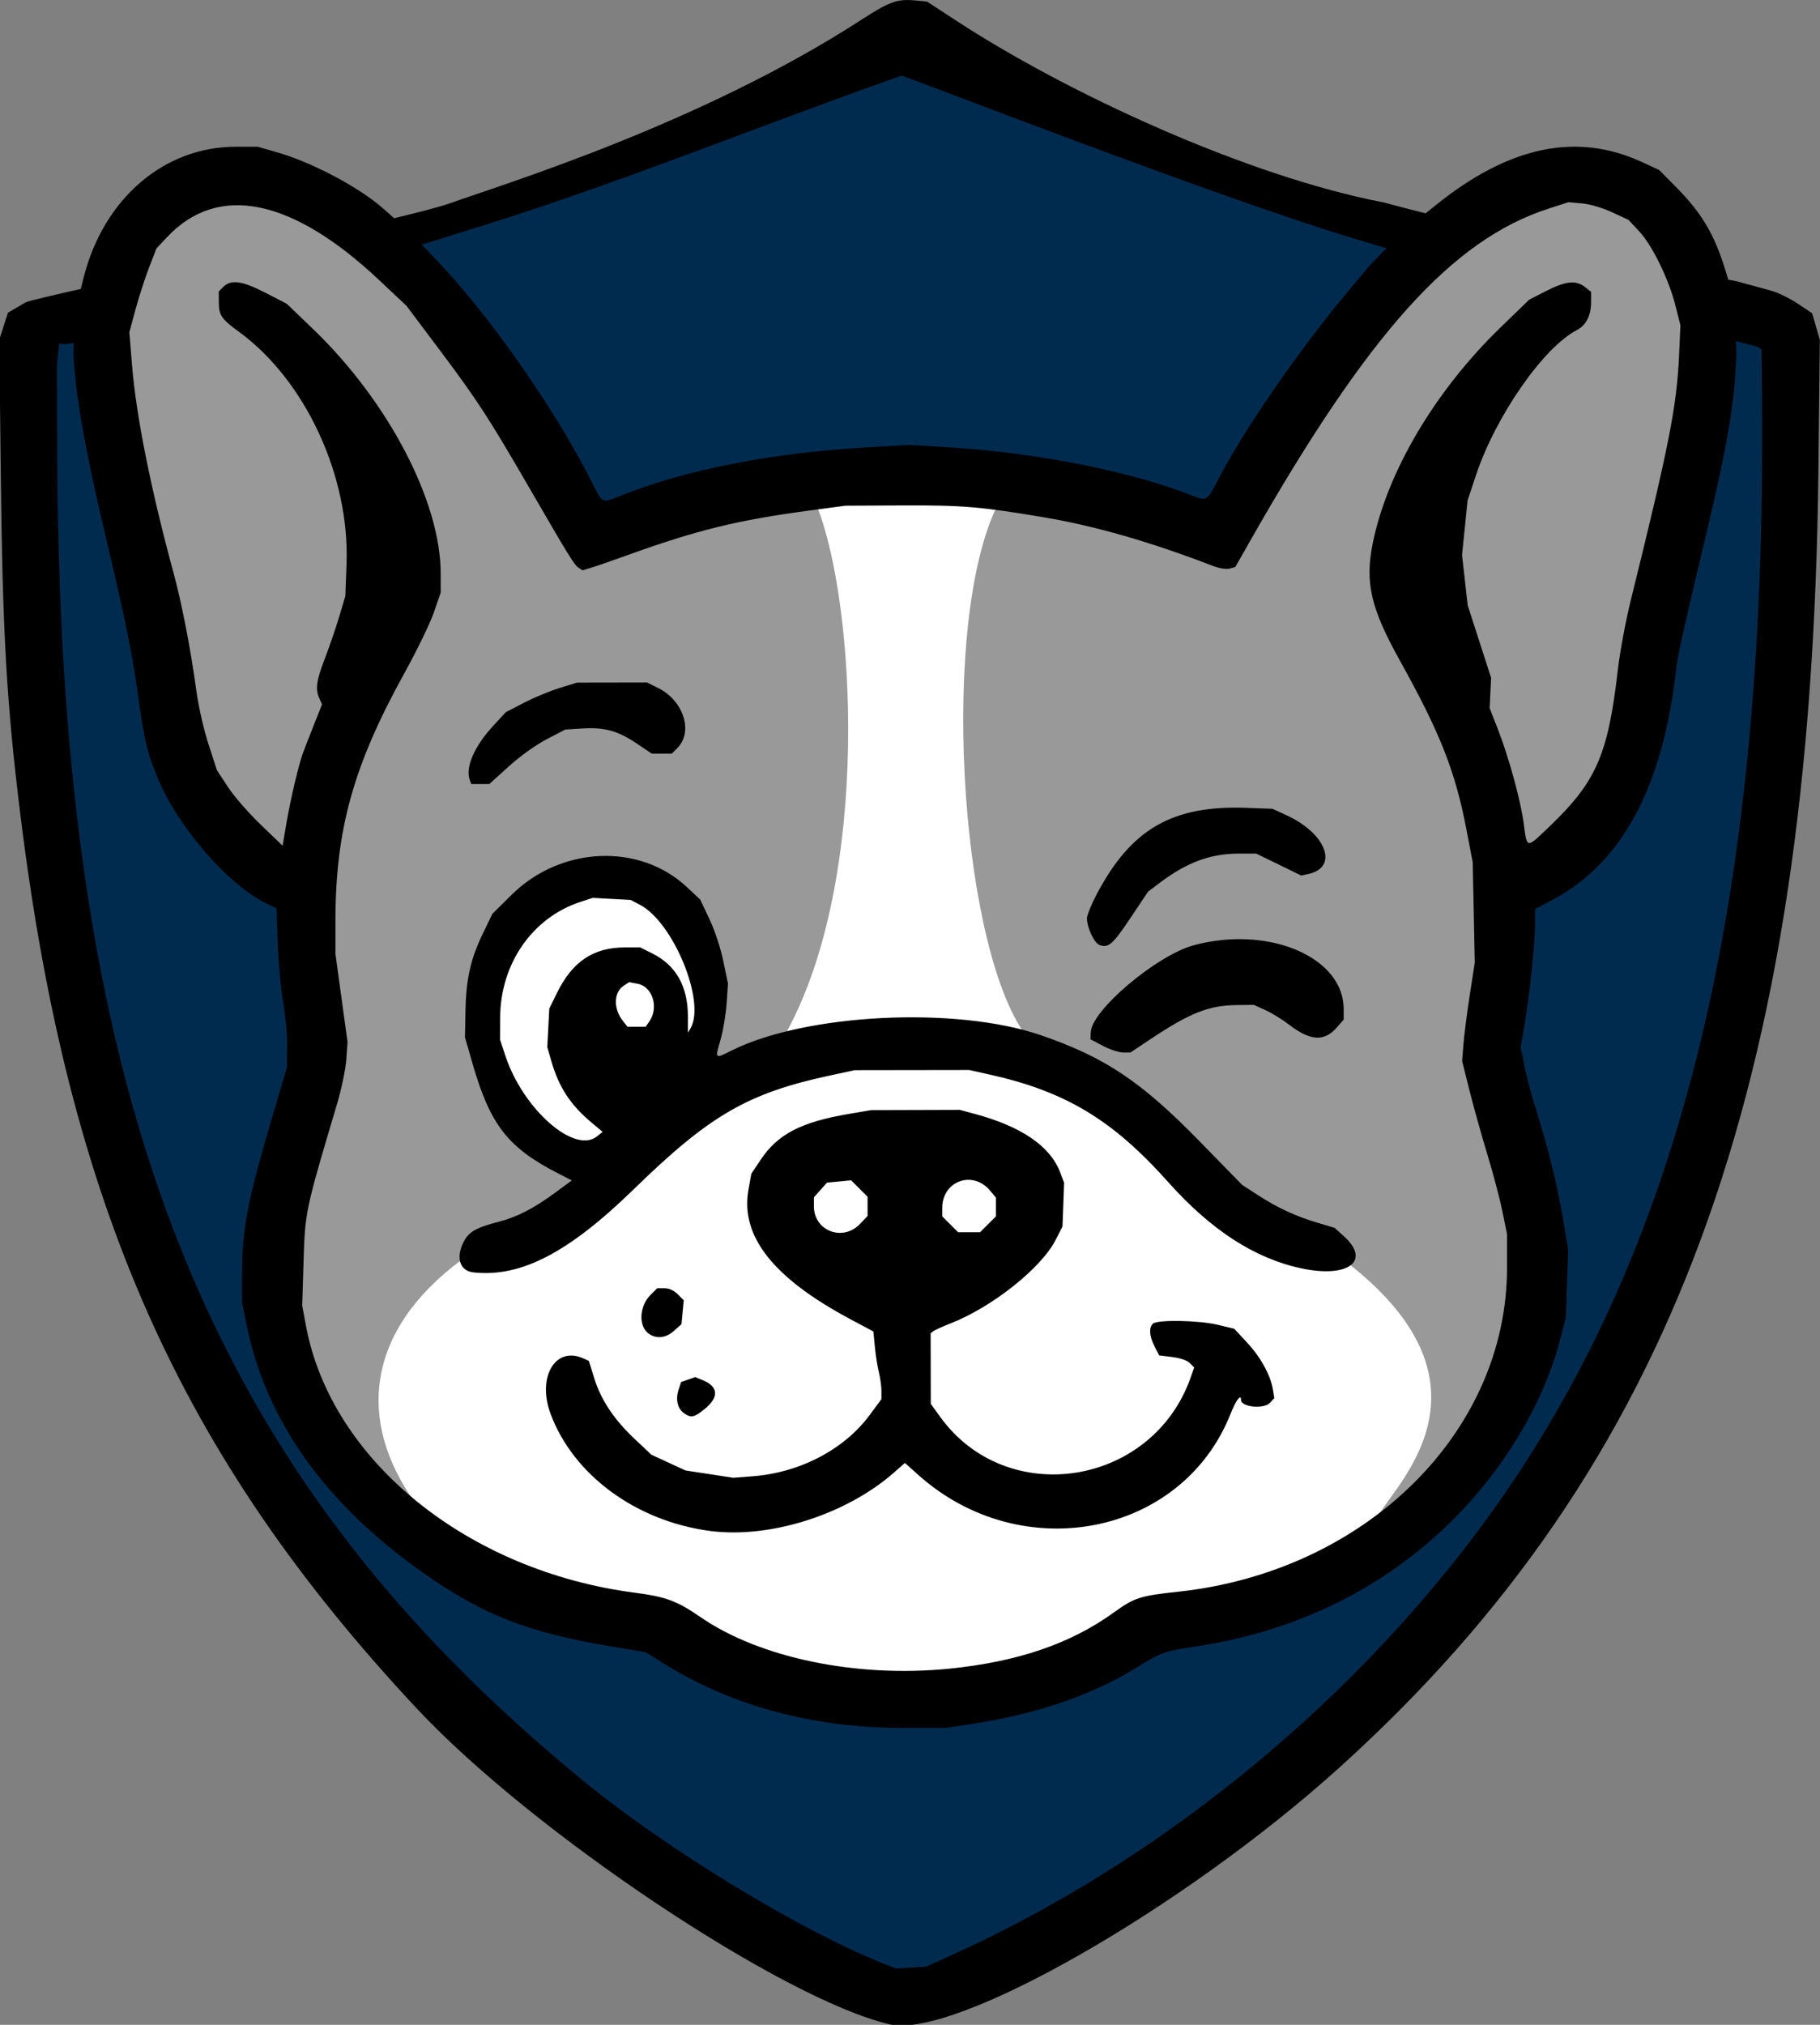 <?xml version="1.0" encoding="UTF-8" standalone="no"?>
<!-- Created with Inkscape (http://www.inkscape.org/) -->

<svg
   width="173.43mm"
   height="192.912mm"
   viewBox="0 0 173.43 192.912"
   version="1.1"
   id="svg1"
   xml:space="preserve"
   inkscape:export-filename="receita.png"
   inkscape:export-xdpi="96"
   inkscape:export-ydpi="96"
   xmlns:inkscape="http://www.inkscape.org/namespaces/inkscape"
   xmlns:sodipodi="http://sodipodi.sourceforge.net/DTD/sodipodi-0.dtd"
   xmlns="http://www.w3.org/2000/svg"
   xmlns:svg="http://www.w3.org/2000/svg"><rect x="0" y="0" width="173.43" height="192.912" fill="#808080" stroke="none"/><sodipodi:namedview
     id="namedview1"
     pagecolor="#ffffff"
     bordercolor="#000000"
     borderopacity="0.25"
     inkscape:showpageshadow="2"
     inkscape:pageopacity="0.0"
     inkscape:pagecheckerboard="0"
     inkscape:deskcolor="#d1d1d1"
     inkscape:document-units="mm"><inkscape:page
       x="0"
       y="0"
       width="173.43"
       height="192.912"
       id="page2"
       margin="0"
       bleed="0" /></sodipodi:namedview><defs
     id="defs1" /><g
     id="g234"
     transform="matrix(1.144,0,0,1.144,229.782,-6.295)"><path
       style="opacity:1;fill:#002b4f;fill-opacity:1;stroke:none;stroke-width:1.169;stroke-linecap:round;stroke-linejoin:round;stroke-dasharray:none;stroke-opacity:1;paint-order:normal"
       d="m -197.702,33.559 40.098,-11.539 32.309,-12.789 37.887,15.097 34.713,8.173 0.865,34.809 -8.173,35.386 -13.751,28.078 -20.386,23.559 -25.29,16.539 -6.443,2.019 -25.771,-15.482 -20.578,-19.52 -16.251,-27.886 -8.654,-31.54 -1.923,-30.002 z"
       id="path234" /><path
       style="fill:#000000;fill-opacity:1"
       d="m -126.774,174.083 c -8.922,-2.104 -29.718,-15.989 -39.335,-26.264 -19.768,-21.12 -29.027,-41.958 -33.038,-74.355 -1.165,-9.41 -1.492,-15.076 -1.645,-28.489 l -0.127,-11.182 0.362,-1.125 0.362,-1.125 1.452,-0.85 c 0.799,-0.468 31.292,-6.795 35.463,-8.295 4.287,-1.541 20.73,-6.546 34.155,-15.239 2.376,-1.538 3.005,-1.763 4.535,-1.616 l 0.95,0.091 2.394,1.565 c 9.282,6.067 24.234,12.975 35.684,15.171 0,0 11.504,3.175 29.386,6.562 l 0.943,0.256 c 0.519,0.141 1.391,0.381 1.939,0.533 0.548,0.152 1.532,0.635 2.187,1.072 l 1.191,0.795 0.321,1.103 0.321,1.103 -0.116,10.793 c -0.554,51.546 -12.146,83.005 -39.813,108.036 -13.055,11.812 -32.175,22.733 -37.571,21.461 z m 5.492,-5.904 c 16.69,-7.582 32.392,-20.277 43.549,-35.209 16.696,-22.345 24.036,-51.615 23.648,-94.3 l -0.037,-4.069 -0.375,-0.235 c -0.099,-0.062 -21.033,-5.208 -33.579,-8.995 -11.708,-3.534 -37.55,-13.619 -37.69,-13.569 -13.116,4.651 -23.124,8.801 -34.624,12.41 -20.371,6.394 -35.623,10.731 -35.529,9.831 l -0.196,1.877 0.031,7.872 c 0.214,54.365 12.797,84.584 43.785,109.993 7.008,5.746 18.078,12.484 25.069,15.258 l 0.99,0.393 1.264,-0.076 1.264,-0.076 z"
       id="path99-7"
       sodipodi:nodetypes="sssscccsssscsscssscccsssssccssssscssscccs" /></g><path
     style="opacity:1;fill:#ffffff;fill-opacity:1;stroke:none;stroke-width:1.337;stroke-linecap:round;stroke-linejoin:round;stroke-dasharray:none;stroke-opacity:1;paint-order:normal"
     d="m 51.187,152.506 -19.245,-13.527 -5.939,-18.475 5.609,-21.555 -1.43,-20.235 c 0,0 8.578,-21.115 9.018,-21.335 0.44,-0.22 37.941,-11.217 37.941,-11.217 l 28.703,2.969 33.322,15.176 2.969,37.171 4.619,25.294 -13.747,20.125 -30.792,12.427 -24.194,1.43 z"
     id="path237" /><path
     style="opacity:1;fill:#999999;fill-opacity:1;stroke:none;stroke-width:1.337;stroke-linecap:round;stroke-linejoin:round;stroke-dasharray:none;stroke-opacity:1;paint-order:normal"
     d="m 39.567,143.197 c -5.602,-7.829 -4.715,-16.418 4.471,-23.212 l 10.832,-5.64 0.385,-3.189 -7.588,-7.808 -1.54,-10.008 5.664,-8.468 h 10.942 l 5.444,8.193 -1.265,10.062 8.028,-4.784 c 8.133,-14.862 6.55,-41.015 2.914,-50.093 0,0 -21.115,3.574 -21.5,3.134 C 55.971,50.946 48.437,39.564 48.437,39.564 L 36.34,21.144 18.03,16.195 11.102,25.432 c 0,0 -0.605,15.506 -0.55,15.781 0.055,0.275 4.729,22.489 4.729,22.489 l 3.519,11.162 9.348,10.117 3.244,16.826 -5.004,16.551 2.144,14.791 8.523,11.217 z"
     id="path235"
     sodipodi:nodetypes="ccccccccccccsccccscccccccc" /><path
     style="opacity:1;fill:#999999;fill-opacity:1;stroke:none;stroke-width:1.337;stroke-linecap:round;stroke-linejoin:round;stroke-dasharray:none;stroke-opacity:1;paint-order:normal"
     d="m 131.361,144.366 c 1.668,-3.027 11.891,-12.339 -2.765,-23.904 l -11.188,-5.764 -7.66,-7.232 c 0,0 -11.975,-8.359 -11.82,-8.243 0.156,0.117 -0.505,-1.05 -0.505,-1.05 -6.048,-9.148 -7.803,-38.968 -2.411,-49.962 l 21.268,3.422 10.226,-17.535 16.369,-16.136 15.552,1.4 2.333,7.66 2.372,9.487 -3.927,18.78 -5.249,21.151 -9.059,7.815 -2.994,16.641 5.093,17.263 -2.955,13.531 -10.304,13.803 z"
     id="path236"
     sodipodi:nodetypes="ccccscccccccccccccccc" /><path
     id="path99-2"
     style="fill:#000000;stroke-width:1.144"
     d="m 22.463,13.981 c -6.835,0 -12.587,4.941 -14.488,12.444 l -0.395,1.56 h 0.002 c -0.459,2.67 -0.585,4.476 -0.592,5.97 l 0.009,-0.002 0.151,1.746 c 0.268,3.109 1.232,8.284 2.686,14.422 2.034,8.586 2.703,11.798 3.22,15.457 0.711,5.032 0.869,5.74 1.828,8.199 1.857,4.763 6.741,10.473 10.533,12.315 l 0.93,0.452 0.122,3.361 c 0.067,1.849 0.306,4.412 0.53,5.697 0.224,1.284 0.391,3.186 0.371,4.226 l -0.036,1.89 -1.249,4.226 c -2.529,8.549 -3.016,11.053 -3.016,15.494 v 2.673 l 0.44,2.162 c 1.848,9.067 7.467,16.964 16.731,23.513 5.753,4.067 10.019,5.74 18.046,7.078 l 3.221,0.537 1.631,1.017 c 6.64,4.143 14.346,6.216 23.092,6.211 l 3.892,-0.002 2.557,-0.395 c 6.278,-0.971 11.432,-2.751 15.77,-5.447 2.177,-1.352 2.542,-1.481 5.469,-1.92 21.987,-3.301 32.247,-19.589 34.699,-29.058 l 0.593,-2.292 0.115,-3.225 0.115,-3.224 -0.49,-2.892 c -0.553,-3.262 -1.447,-6.896 -2.545,-10.341 -0.409,-1.284 -0.914,-3.169 -1.122,-4.189 l -0.378,-1.854 0.349,-2.051 c 0.504,-2.955 1.017,-7.778 1.021,-9.587 l 0.003,-1.557 1.446,-0.748 c 6.796,-3.514 10.736,-10.784 12.007,-22.16 0.147,-1.312 0.64,-3.514 3.114,-13.9 1.504,-6.313 2.294,-10.681 2.483,-13.729 l 0.137,-2.21 c -0.052,-2.498 -0.138,-4.737 -0.371,-5.88 l -0.672,-2.201 c -1.064,-3.48 -2.274,-5.502 -4.827,-8.069 l -1.501,-1.508 -1.628,-0.752 c -6.206,-2.864 -12.629,-1.531 -19.603,4.071 l -1.182,0.95 0.008,0.002 c -0.09,0.069 -0.178,0.137 -0.267,0.206 l -0.076,0.061 -0.002,-5.95e-4 c -1.93,1.517 -3.404,3.102 -4.927,4.68 l -2.299,2.763 c -4.588,5.514 -9.917,13.299 -12.173,17.78 -0.868,1.724 -1,1.797 -2.303,1.279 C 107.951,44.964 98.984,43.162 90.836,42.644 l -4.139,-0.263 -4.404,0.259 c -8.75,0.515 -16.915,2.118 -22.924,4.503 -2.112,0.838 -1.902,0.931 -3.05,-1.353 -2.844,-5.663 -7.939,-13.23 -12.433,-18.465 -0.219,-0.255 -0.336,-0.397 -0.492,-0.58 -2.299,-2.613 -4.776,-5.093 -7.25,-7.198 -0.116,-0.092 -0.174,-0.132 -0.306,-0.236 -2.334,-1.841 -6.385,-3.915 -9.292,-4.758 l -1.971,-0.571 z m 126.996,5.282 1.29,0.117 c 0.776,0.07 1.916,0.405 2.858,0.839 l 1.567,0.723 1.011,1.08 c 1.259,1.346 2.831,4.558 3.467,7.082 l 0.476,1.89 -0.131,2.903 c -0.216,4.817 -0.953,8.547 -4.604,23.315 -0.48,1.943 -1.03,4.896 -1.222,6.561 -0.935,8.114 -2.044,10.672 -6.463,14.914 -2.295,2.203 -2.185,2.212 -2.506,-0.203 -0.302,-2.268 -1.444,-6.412 -2.523,-9.157 l -0.731,-1.859 0.071,-1.446 0.07,-1.446 -1.116,-3.455 -1.116,-3.456 -0.269,-2.392 -0.27,-2.392 0.264,-2.598 0.264,-2.598 0.799,-2.406 c 1.868,-5.623 6.426,-12.181 9.613,-13.829 0.874,-0.452 1.356,-1.395 1.356,-2.653 v -0.995 l -0.586,-0.461 c -0.851,-0.669 -1.823,-0.57 -3.672,0.373 l -1.635,0.834 -2.755,2.669 c -6.212,6.016 -10.789,13.753 -12.157,20.55 -0.753,3.741 -0.192,6.171 2.574,11.142 3.858,6.933 5.287,10.558 6.355,16.124 l 0.598,3.113 0.098,4.782 0.098,4.781 -0.481,3.114 c -0.264,1.712 -0.535,3.824 -0.602,4.692 l -0.121,1.579 0.699,2.791 c 0.384,1.535 1.148,4.267 1.697,6.071 0.549,1.803 1.198,4.256 1.441,5.45 l 0.442,2.171 v 3.206 c 0,15.682 -13.477,28.946 -31.359,30.863 -3.611,0.387 -4.153,0.562 -6.114,1.978 -4.116,2.972 -9.139,4.69 -15.649,5.349 -8.837,0.895 -18.074,-1.013 -23.717,-4.899 -2.259,-1.556 -3.322,-1.951 -6.269,-2.334 C 44.568,149.671 31.578,139.154 29.17,126.376 l -0.372,-1.974 0.122,-4.003 c 0.152,-5.008 0.136,-4.932 3.2,-15.234 0.42,-1.411 0.814,-3.306 0.879,-4.226 l 0.118,-1.668 -0.577,-4.196 -0.576,-4.196 v -3.076 c 0,-8.755 1.697,-14.86 6.59,-23.706 1.179,-2.132 2.435,-4.723 2.792,-5.758 l 0.649,-1.882 -0.001,-1.834 C 41.988,47.784 37.002,38.24 29.831,31.347 l -2.494,-2.398 -2.003,-1.035 c -2.242,-1.158 -3.32,-1.315 -4.045,-0.59 l -0.444,0.445 0.007,1.056 c 0.008,1.211 0.259,1.576 1.897,2.77 6.349,4.627 10.583,13.749 10.272,22.129 l -0.114,3.068 -0.588,1.97 c -0.323,1.083 -0.936,2.87 -1.36,3.97 -0.818,2.118 -0.929,2.927 -0.522,3.82 l 0.251,0.551 -0.822,2.073 c -0.452,1.14 -0.911,2.323 -1.021,2.629 -0.397,1.105 -1.167,4.383 -1.538,6.55 l -0.379,2.213 -2.074,-1.991 C 23.71,77.482 22.304,75.868 21.727,74.989 L 20.678,73.392 19.876,70.928 C 19.418,69.519 18.922,67.345 18.717,65.853 18.155,61.74 17.327,57.477 16.505,54.457 14.384,46.66 12.982,39.651 12.59,34.886 l -0.265,-3.225 0.579,-2.147 c 0.318,-1.181 0.899,-2.978 1.29,-3.993 l 0.712,-1.846 0.989,-1.057 c 4.852,-5.187 11.909,-3.768 20.235,4.068 l 2.616,2.463 3.224,4.295 c 3.475,4.629 4.613,6.378 8.39,12.897 3.898,6.728 4.376,7.503 4.778,7.755 l 0.38,0.238 0.843,-0.256 c 0.464,-0.141 1.995,-0.671 3.401,-1.178 6.654,-2.398 10.457,-3.332 17.312,-4.253 l 3.482,-0.468 5.449,-0.026 c 5.688,-0.027 7.43,0.119 13.455,1.129 4.86,0.815 10.22,2.356 16.131,4.639 0.583,0.225 1.241,0.331 1.562,0.25 l 0.554,-0.139 1.428,-2.511 c 11.255,-19.793 19.243,-28.68 28.453,-31.653 z m -87.805,45.759 -3.336,0.006 -3.336,0.006 -1.668,0.515 c -0.917,0.283 -2.442,0.917 -3.389,1.408 l -1.722,0.892 -1.196,1.292 c -1.825,1.971 -2.694,3.998 -2.232,5.203 l 0.135,0.352 h 0.859 0.859 l 1.842,-1.667 c 1.095,-0.99 2.561,-2.043 3.614,-2.594 l 1.772,-0.927 1.61,-0.103 c 2.116,-0.136 3.395,0.213 5.184,1.413 l 1.471,0.988 h 0.944 0.944 l 0.531,-0.531 c 1.553,-1.553 0.597,-4.536 -1.836,-5.734 z m 57.157,11.944 c -7.094,-0.267 -11.037,2.006 -14.32,8.258 -0.503,0.958 -0.915,1.982 -0.915,2.275 0,0.869 0.696,2.346 1.191,2.529 v -5.95e-4 c 0.856,0.317 1.259,-0.033 2.949,-2.56 l 1.685,-2.52 1.147,-0.865 c 2.553,-1.926 4.795,-2.752 7.484,-2.759 l 1.668,-0.003 2.151,1.046 2.15,1.047 0.683,-0.15 c 2.908,-0.639 1.701,-3.855 -2.102,-5.599 l -1.325,-0.608 z m -61.649,4.59 c -3.032,0.135 -6.085,1.384 -8.435,3.716 l -1.808,1.793 -0.908,1.878 c -1.174,2.428 -1.601,4.334 -1.658,7.402 l -0.047,2.482 0.739,2.558 c 1.675,5.802 3.366,7.962 8.15,10.412 l 1.295,0.663 -1.534,1.13 c -2.063,1.52 -3.69,2.362 -5.425,2.807 -2.154,0.552 -2.858,0.955 -3.347,1.912 -0.783,1.534 -0.373,2.778 0.959,2.917 v 0.001 c 4.521,0.471 9.05,-1.886 15.266,-7.944 7.228,-7.044 10.851,-9.141 18.703,-10.825 l 2.335,-0.501 5.449,-0.008 5.449,-0.008 1.822,0.401 c 7.332,1.615 11.833,4.314 17.167,10.295 4.071,4.566 8.261,7.273 12.701,8.207 4.468,0.94 6.633,-0.712 4.022,-3.071 l -0.878,-0.793 -1.552,-0.462 c -2.144,-0.639 -3.84,-1.417 -5.689,-2.613 l -1.573,-1.018 -4.071,-4.168 c -5.564,-5.695 -9.009,-7.997 -15.104,-10.092 -8.094,-2.782 -22.422,-2.069 -29.498,1.469 -1.595,0.798 -1.57,0.825 -1.027,-1.061 0.244,-0.848 0.503,-2.393 0.575,-3.433 l 0.13,-1.89 -0.444,-2.142 c -0.259,-1.25 -0.81,-2.916 -1.323,-4.003 l -0.878,-1.862 -1.256,-1.178 c -2.266,-2.126 -5.277,-3.106 -8.309,-2.971 z m -0.682,3.985 1.808,0.099 1.809,0.099 0.889,0.465 c 3.179,1.661 6.283,9.231 4.82,11.752 l -0.247,0.426 -0.007,-1.573 c -0.012,-2.856 -1.145,-4.852 -3.387,-5.969 l -1.155,-0.576 h -1.473 c -2.985,0 -4.985,1.337 -6.449,4.31 l -0.746,1.515 -0.096,1.834 -0.096,1.834 0.379,1.314 c 0.732,2.535 1.828,4.201 3.899,5.93 l 1,0.835 -0.556,0.439 c -2.147,1.695 -7.03,-2.607 -8.707,-7.669 l -0.515,-1.557 0.01,-2.113 c 0.024,-5.116 3.062,-9.5 7.626,-11.003 z m 62.519,3.957 c -1.673,-0.093 -3.458,0.077 -5.242,0.557 -3.521,0.948 -9.724,6.179 -9.817,8.278 l -0.03,0.681 1.193,0.629 c 0.656,0.346 1.515,0.629 1.908,0.629 h 0.715 l 1.762,-1.177 c 3.863,-2.582 5.675,-3.309 8.323,-3.34 l 1.668,-0.02 1.1,0.497 c 0.605,0.273 1.62,0.897 2.256,1.388 2.012,1.552 3.349,1.639 4.529,0.294 l 0.677,-0.77 v -1.001 c 0,-3.721 -4.022,-6.365 -9.042,-6.645 z m -59.049,4.075 0.808,0.152 c 1.434,0.269 2.047,2.265 1.107,3.606 l -0.346,0.495 h -0.861 -0.86 l -0.455,-0.579 c -0.906,-1.152 -0.866,-2.709 0.087,-3.333 z m 31.506,12.165 -4.226,0.013 -4.225,0.012 -2.122,0.362 c -4.562,0.777 -6.768,1.925 -8.401,4.37 l -0.888,1.33 -0.274,1.532 c -0.787,4.405 2.356,8.398 9.696,12.316 l 2.211,1.18 0.138,1.444 c 0.076,0.794 0.249,1.895 0.384,2.445 0.135,0.55 0.244,1.351 0.243,1.779 l -0.002,0.778 -1.105,1.496 c -2.432,3.294 -6.634,5.499 -11.148,5.85 l -1.854,0.144 -2.282,-0.348 -2.282,-0.348 -1.627,-0.752 -1.626,-0.752 -1.596,-1.505 c -1.98,-1.868 -3.204,-3.713 -3.855,-5.811 l -0.501,-1.615 -0.52,-0.237 c -2.661,-1.212 -4.432,1.758 -3.136,5.259 2.162,5.84 8.158,10.248 15.202,11.175 h 5.95e-4 c 5.711,0.751 12.981,-1.559 17.541,-5.573 l 1.028,-0.904 1.28,1.143 c 9.857,8.808 25.15,5.81 29.756,-5.833 0.512,-1.294 0.992,-1.929 0.992,-1.314 0,0.69 2.2,0.898 2.775,0.263 l 0.398,-0.44 -0.128,-0.791 c -0.223,-1.374 -1.152,-3.073 -2.441,-4.466 l -1.246,-1.346 -1.545,-0.373 c -1.838,-0.444 -5.814,-0.511 -6.219,-0.106 -0.39,0.39 -0.327,1.189 0.169,2.161 l 0.436,0.854 1.251,0.156 c 0.76,0.095 1.415,0.321 1.67,0.576 l 0.419,0.42 -0.333,0.945 c -3.666,10.389 -17.533,12.56 -23.888,3.74 l -0.881,-1.223 -0.007,-3.365 -0.007,-3.364 0.278,-0.204 c 0.153,-0.112 0.878,-0.439 1.612,-0.726 3.994,-1.563 8.668,-5.282 10.039,-7.987 l 0.637,-1.256 0.078,-2.078 0.077,-2.079 -0.387,-1.014 c -0.946,-2.478 -3.685,-4.35 -8.109,-5.543 z m 0.715,6.667 c 0.751,-0.033 1.544,0.277 2.162,1.012 l 0.57,0.678 v 0.895 0.895 l -0.756,0.756 -0.756,0.756 h -1.045 -1.045 l -0.756,-0.756 -0.756,-0.756 v -0.811 c 0,-1.601 1.131,-2.613 2.382,-2.668 z m -11.067,0.044 0.784,0.784 0.784,0.784 v 0.915 0.915 l -0.723,0.759 c -1.638,1.721 -4.392,0.667 -4.392,-1.682 v -0.856 l 0.625,-0.699 0.625,-0.699 1.149,-0.11 z m -18.482,10.286 -0.638,0.638 c -1.078,1.078 -1.161,2.99 -0.158,3.692 0.743,0.52 1.629,0.416 2.413,-0.285 l 0.699,-0.625 0.109,-1.138 0.109,-1.138 -0.573,-0.573 c -0.371,-0.371 -0.818,-0.572 -1.267,-0.572 z m 3.631,8.461 -0.674,0.235 -0.675,0.235 -0.244,0.738 c -0.303,0.917 -0.097,1.803 0.518,2.234 0.671,0.47 0.955,0.416 1.936,-0.372 1.408,-1.131 1.365,-2.141 -0.119,-2.761 z"
     sodipodi:nodetypes="cccccccssscccscccsccsccccccsscccccsccccccsscccccccccccccccsscccsssccsscccsccscccsssscccccccccccsscccccssccccccccsccssscssccssscccssccsscccccsccsscccsccccccssscccccccsscccssccsscccccccccccscccccccsccccscccssccccccccccsccsccccccccsssccsccccsssccssccssscccsccsccccsccccsccccsccccccccsssccscscccsccssccccccscccccscccsccsccccccccccccsssscccsscccscsscccccccccccsccccsccsscccccccccssccccccsccccccssscccsscccccsscc" /></svg>
